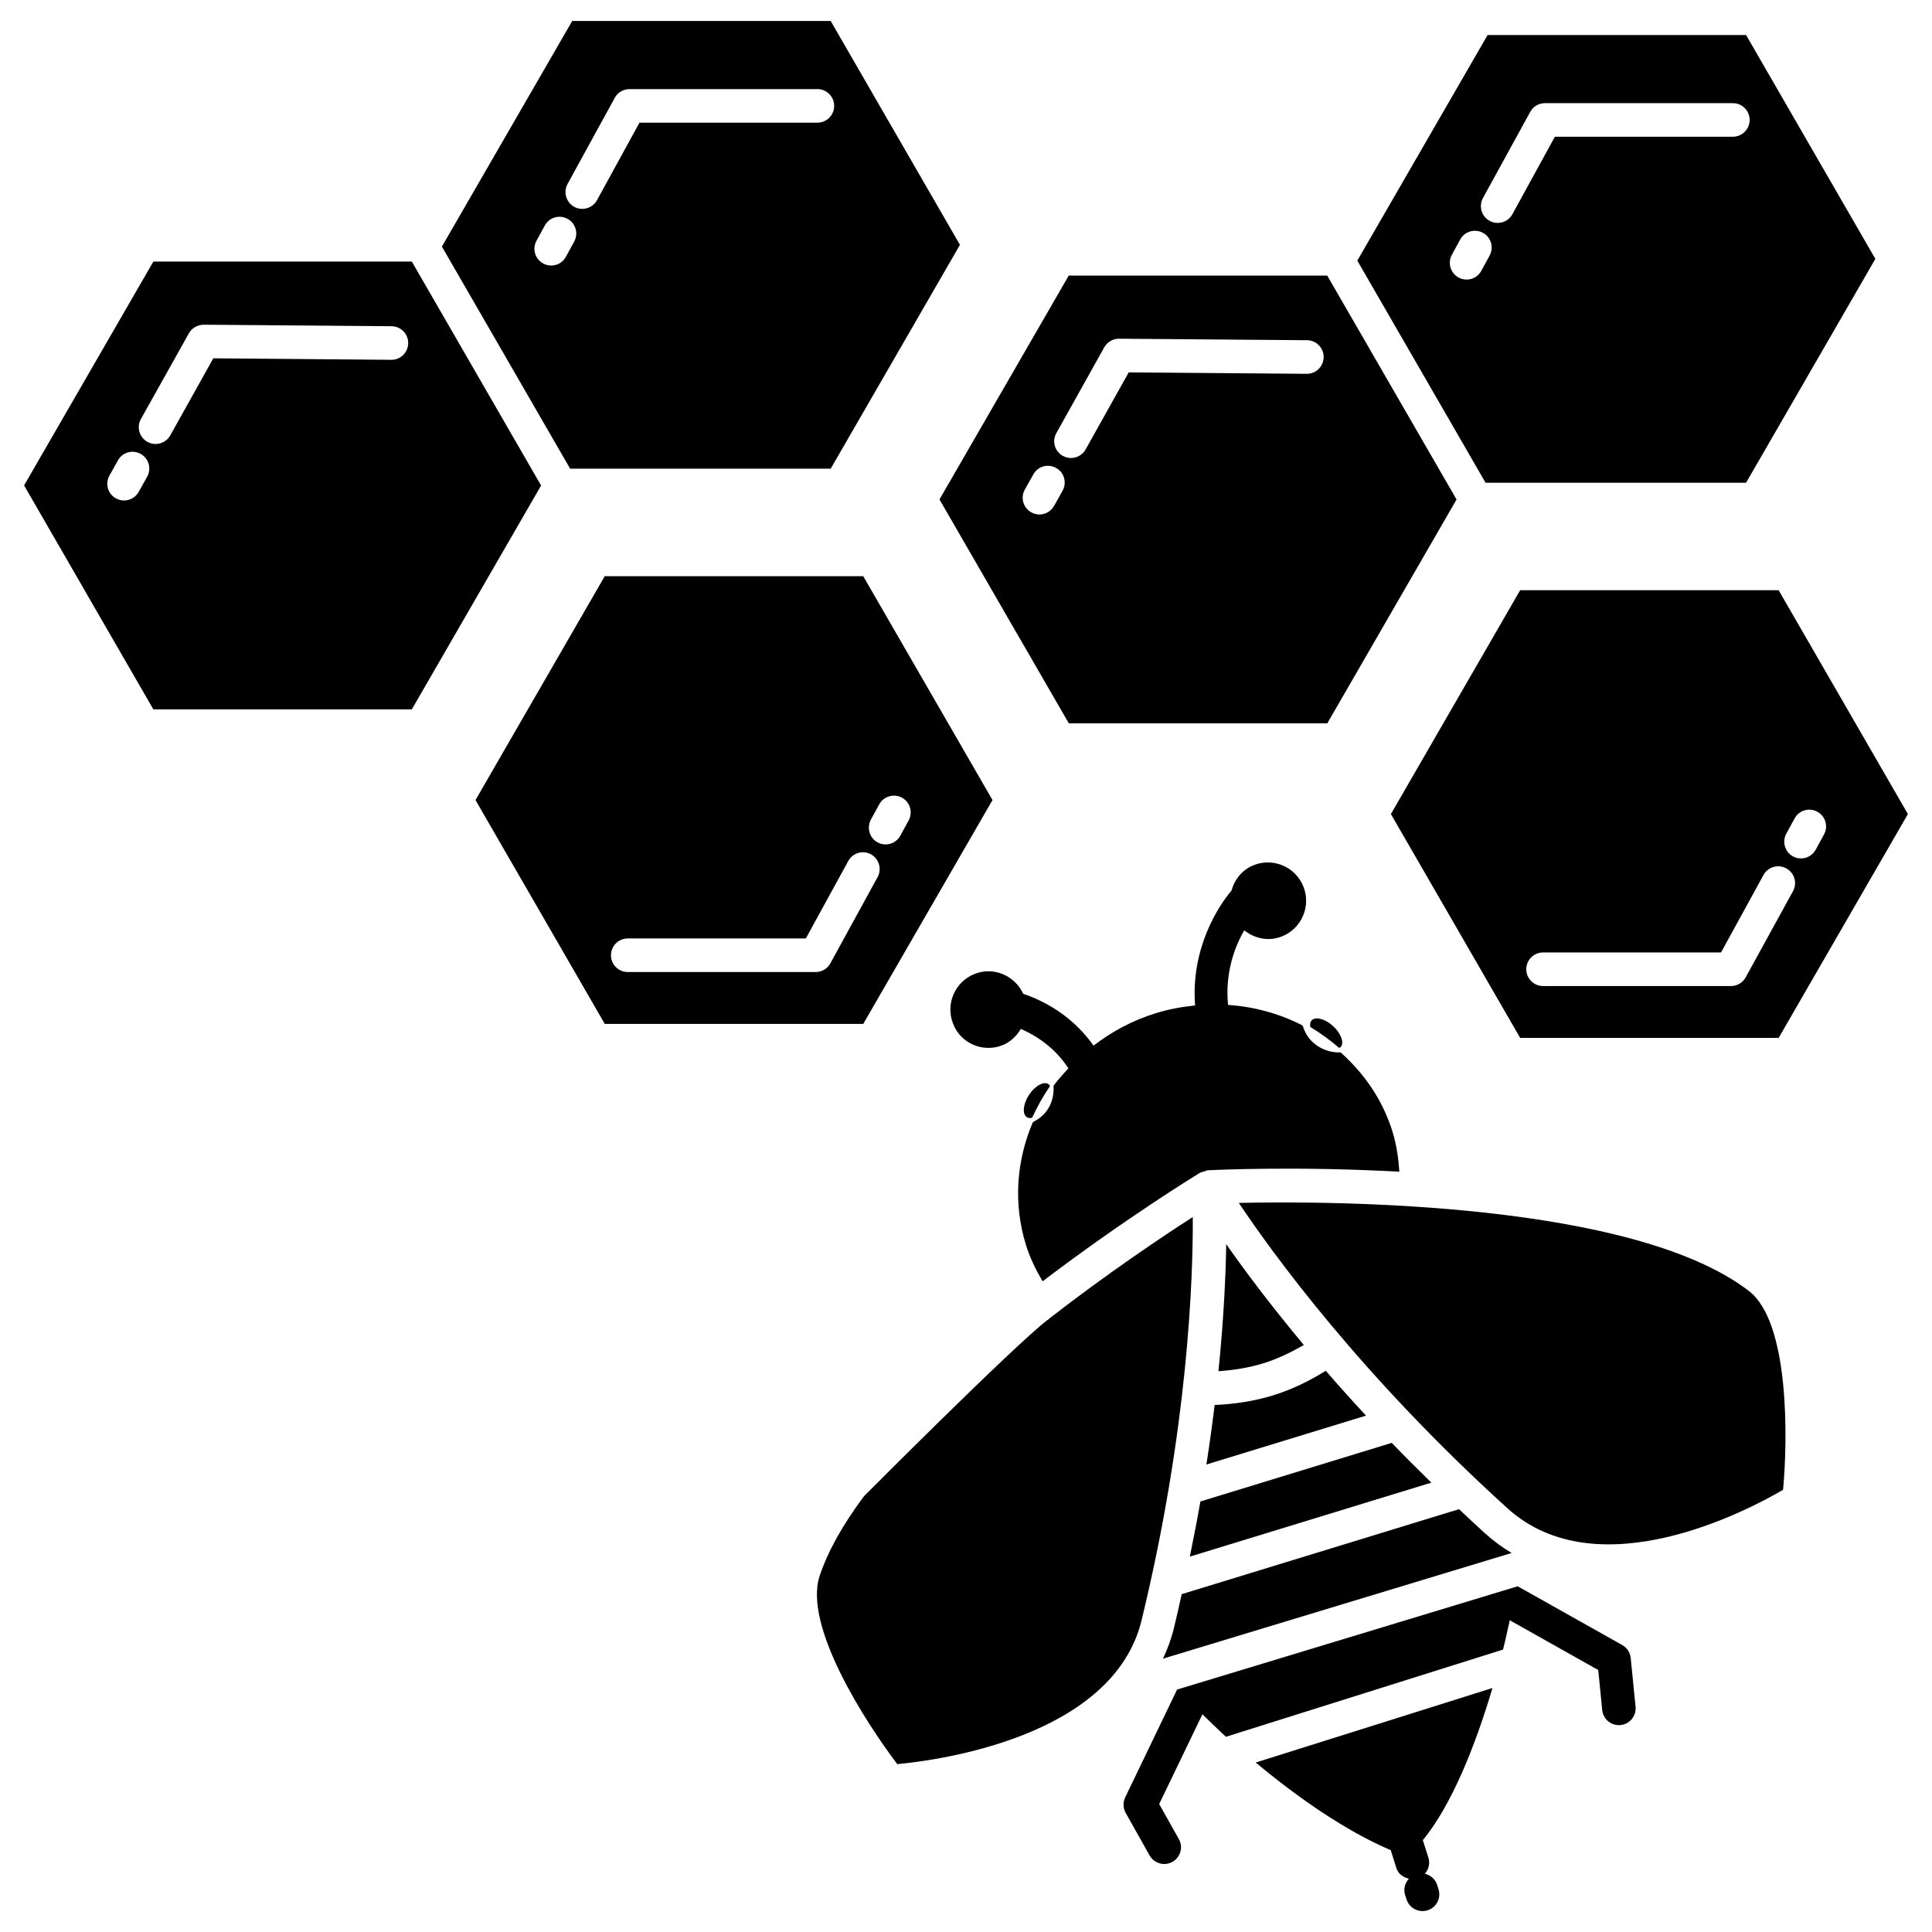 <?xml version="1.0" encoding="UTF-8"?>
<!-- Uploaded to: ICON Repo, www.iconrepo.com, Generator: ICON Repo Mixer Tools -->
<svg fill="#000000" width="800px" height="800px" version="1.1" viewBox="144 144 512 512" xmlns="http://www.w3.org/2000/svg">
 <g>
  <path d="m427.23 217.03-34.258 59.324 11.082 19.188 5.246 9.09 0.02 0.02 0.586 1.027v0.02l5.606 9.676 11.734 20.32h68.496l34.258-59.324-34.273-59.34zm-1.641 57.016-2.246 4.008c-0.816 1.469-2.328 2.289-3.883 2.289-0.734 0-1.492-0.188-2.164-0.566-2.141-1.195-2.918-3.906-1.699-6.047l2.246-4.008c1.195-2.164 3.906-2.918 6.047-1.699 2.141 1.172 2.898 3.883 1.699 6.023zm64.742-30.984h-0.02l-47.191-0.379-11.422 20.426c-0.82 1.449-2.332 2.266-3.883 2.266-0.734 0-1.492-0.188-2.164-0.566-2.141-1.195-2.918-3.906-1.699-6.047l12.699-22.734c0.797-1.406 2.266-2.266 3.883-2.266h0.043l49.797 0.398c2.457 0.02 4.43 2.035 4.41 4.473-0.023 2.457-2.019 4.43-4.453 4.43z"/>
  <path d="m606.73 271.93 34.258-59.324-34.258-59.324h-68.496l-34.531 59.785 33.984 58.863zm-69.734-75.445 12.531-22.84c0.777-1.426 2.266-2.309 3.906-2.309h49.793c2.457 0 4.449 1.996 4.449 4.449 0 2.457-1.996 4.449-4.449 4.449h-47.168l-11.25 20.531c-0.797 1.469-2.332 2.309-3.906 2.309-0.734 0-1.449-0.168-2.141-0.547-2.144-1.172-2.941-3.879-1.766-6.043zm-4.324 21.602c-0.734 0-1.449-0.168-2.141-0.547-2.164-1.176-2.938-3.883-1.762-6.047l2.203-4.031c1.195-2.164 3.906-2.918 6.023-1.762 2.164 1.176 2.938 3.883 1.762 6.047l-2.203 4.031c-0.797 1.488-2.328 2.309-3.883 2.309z"/>
  <path d="m184.64 213.32-34.258 59.324 11.082 19.188 5.246 9.09 0.59 1.047 5.606 9.699 11.734 20.32h68.496l34.258-59.324-34.258-59.344zm-1.637 57.016-2.246 4.008c-0.82 1.469-2.332 2.289-3.883 2.289-0.734 0-1.469-0.188-2.164-0.566-2.141-1.199-2.918-3.906-1.699-6.047l2.246-4.008c1.176-2.164 3.883-2.918 6.023-1.723 2.141 1.195 2.918 3.902 1.723 6.047zm64.738-30.984h-0.043l-47.168-0.398-11.418 20.445c-0.82 1.449-2.332 2.266-3.883 2.266-0.734 0-1.492-0.188-2.164-0.566-2.141-1.195-2.918-3.902-1.723-6.047l12.723-22.734c0.777-1.406 2.309-2.246 3.906-2.266l49.793 0.398c2.457 0.02 4.43 2.035 4.41 4.473-0.004 2.453-1.996 4.43-4.434 4.43z"/>
  <path d="m304.27 296.68-34.258 59.344 34.258 59.324h68.496l34.258-59.324-34.258-59.324h-68.496zm72.297 79.77-12.512 22.84c-0.777 1.426-2.266 2.309-3.906 2.309h-49.789c-2.457 0-4.449-1.996-4.449-4.449 0-2.457 1.996-4.449 4.449-4.449h47.191l11.25-20.531c1.176-2.164 3.906-2.938 6.023-1.762 2.141 1.195 2.918 3.902 1.742 6.043zm-1.762-15.262 2.203-4.031c1.176-2.164 3.906-2.918 6.023-1.762 2.164 1.176 2.938 3.883 1.762 6.047l-2.203 4.031c-0.797 1.469-2.332 2.309-3.906 2.309-0.734 0-1.449-0.168-2.141-0.547-2.137-1.195-2.914-3.883-1.738-6.047z"/>
  <path d="m364.14 268.21 34.258-59.324-34.258-59.324h-68.496l-34.535 59.785 33.984 58.863zm-69.734-75.445 12.512-22.84c0.777-1.426 2.266-2.309 3.906-2.309h49.793c2.457 0 4.449 1.996 4.449 4.449 0 2.457-1.996 4.449-4.449 4.449h-47.152l-11.25 20.531c-0.797 1.469-2.332 2.309-3.906 2.309-0.734 0-1.469-0.168-2.141-0.547-2.141-1.195-2.938-3.883-1.762-6.043zm-4.324 21.602c-0.715 0-1.449-0.168-2.141-0.547-2.164-1.176-2.938-3.883-1.762-6.023l2.203-4.031c1.172-2.164 3.879-2.961 6.023-1.766 2.164 1.176 2.938 3.883 1.762 6.023l-2.203 4.031c-0.801 1.492-2.309 2.312-3.883 2.312z"/>
  <path d="m546.86 300.41-34.258 59.324 34.258 59.324h68.496l34.258-59.324-34.258-59.324zm72.297 79.77-12.531 22.82c-0.777 1.426-2.266 2.309-3.906 2.309h-49.793c-2.457 0-4.449-1.996-4.449-4.449 0-2.457 1.996-4.449 4.449-4.449h47.168l11.25-20.531c1.176-2.164 3.906-2.918 6.023-1.762 2.188 1.191 2.984 3.898 1.789 6.062zm-1.766-15.262 2.203-4.031c1.176-2.164 3.883-2.961 6.023-1.762 2.164 1.176 2.938 3.883 1.762 6.023l-2.203 4.031c-0.797 1.492-2.332 2.309-3.906 2.309-0.715 0-1.469-0.168-2.141-0.547-2.113-1.176-2.914-3.883-1.738-6.023z"/>
  <path d="m462.11 541.91c-0.82 4.723-1.762 9.613-2.793 14.609l64.004-19.605c-3.652-3.57-7.18-7.094-10.496-10.539z"/>
  <path d="m466.9 507.39c3.969-0.293 7.894-0.883 11.754-2.059 3.84-1.176 7.43-2.918 10.875-4.891-8.965-10.746-15.809-19.922-20.57-26.723-0.125 8.293-0.648 19.734-2.059 33.672z"/>
  <path d="m422.25 431.84c-0.125-0.188-0.211-0.418-0.379-0.523-1.281-0.84-3.609 0.441-5.184 2.856-1.574 2.414-1.828 5.059-0.547 5.898 0.379 0.25 0.859 0.273 1.363 0.168 1.367-2.918 2.918-5.734 4.746-8.398z"/>
  <path d="m499.27 421.52c1.027-1.133 0.148-3.633-1.973-5.582-2.121-1.953-4.703-2.625-5.731-1.492-0.379 0.398-0.418 1.027-0.336 1.699 2.731 1.66 5.289 3.527 7.66 5.562 0.129-0.082 0.273-0.082 0.379-0.188z"/>
  <path d="m481.26 513.82c-5.016 1.531-10.18 2.289-15.367 2.519-0.609 4.996-1.324 10.266-2.184 15.766l42.301-12.953c-3.801-4.094-7.367-8.062-10.664-11.883-4.406 2.731-9.066 5.019-14.086 6.551z"/>
  <path d="m460.1 466.52c-8.039 5.184-22.523 14.863-38.039 26.91-0.125 0.105-0.188 0.25-0.316 0.355-0.062 0.043-0.148 0.02-0.211 0.062-9.301 7.223-48.535 46.625-48.535 46.625-5.711 7.641-9.676 14.777-11.797 21.203-4.344 13.184 12.238 38.855 20.594 49.836 10.832-1.008 57.141-7.16 64.719-38.059 12.391-50.949 13.672-90.875 13.586-106.93z"/>
  <path d="m607.53 486.17c-30.629-23.656-110.04-23.93-135.23-23.387 8.922 13.352 32.391 45.762 71.164 80.902 24.016 21.789 64.152 0.355 73.074-4.871 1.258-13.664 1.676-44.395-9.008-52.645z"/>
  <path d="m455.08 575.54c-0.691 2.856-1.699 5.5-2.875 8.02l92.387-28.004c-2.457-1.469-4.828-3.191-7.117-5.269-2.352-2.141-4.578-4.242-6.824-6.34l-73.492 22.523c-0.652 3.004-1.324 5.984-2.078 9.07z"/>
  <path d="m476.77 611.09c16.688 13.898 28.887 20.301 35.793 23.219l1.492 4.746c0.484 1.555 1.828 2.477 3.316 2.812-1.027 1.133-1.512 2.731-1.008 4.305l0.379 1.176c0.586 1.891 2.352 3.106 4.242 3.106 0.441 0 0.902-0.062 1.344-0.211 2.352-0.734 3.633-3.234 2.898-5.582l-0.379-1.176c-0.484-1.555-1.762-2.562-3.234-2.918 0.965-1.133 1.426-2.664 0.945-4.199l-1.492-4.703c7.535-9.152 13.812-24.664 18.453-40.324z"/>
  <path d="m573.92 579.96-27.711-15.574-0.484 1.996c0.125-0.609 0.336-1.406 0.461-1.996l-90.352 27.395c0.02 0.02 0.043 0.043 0.062 0.062l-13.707 28.484c-0.629 1.301-0.586 2.832 0.125 4.094l6.34 11.293c0.82 1.449 2.332 2.266 3.883 2.266 0.734 0 1.492-0.188 2.164-0.566 2.141-1.195 2.918-3.906 1.699-6.047l-5.207-9.277 11.461-23.785c2.078 1.973 4.262 4.176 6.234 5.961l73.43-23.113c0.715-2.793 1.176-5.144 1.785-7.766l23.449 13.184 1.051 10.602c0.23 2.289 2.164 4.008 4.41 4.008 0.148 0 0.293 0 0.441-0.02 2.457-0.25 4.219-2.414 3.988-4.848l-1.281-12.891c-0.145-1.469-0.984-2.75-2.242-3.461z"/>
  <path d="m409.63 421.01c2.184-0.859 3.777-2.457 4.891-4.344 6.824 2.981 10.602 7.348 12.617 10.453-1.387 1.512-2.769 3-3.945 4.641 0.125 2.121-0.273 4.305-1.555 6.254-1.008 1.555-2.414 2.582-3.926 3.379-4.281 10.035-5.246 21.371-1.867 32.391 1.051 3.465 2.644 6.695 4.449 9.781 21.957-16.688 40.871-28.254 41.668-28.738h0.02l0.062-0.043c0.293-0.188 0.652-0.188 0.965-0.293 0.379-0.125 0.715-0.336 1.113-0.355 1.973-0.105 23.699-1.113 50.719 0.379-0.23-3.547-0.734-7.074-1.785-10.516-2.539-8.293-7.391-15.406-13.77-21.098-2.582 0.105-5.269-0.754-7.367-2.688-1.363-1.238-2.164-2.793-2.688-4.387-0.125-0.062-0.23-0.168-0.355-0.23-6.109-3.086-12.723-4.828-19.438-5.289-0.797-8.355 1.66-15.242 4.305-19.754 2.731 2.164 6.422 3 9.91 1.637 5.227-2.035 7.828-7.934 5.793-13.16-2.035-5.227-7.934-7.828-13.16-5.773-3.086 1.219-5.102 3.801-5.941 6.781-3.422 4.031-10.789 15.199-9.637 30.418-3.484 0.355-6.969 0.988-10.41 2.059-6.191 1.891-11.672 4.891-16.5 8.586-3.273-4.617-8.941-10.391-18.641-13.75-2.246-4.828-7.809-7.223-12.824-5.269-5.227 2.035-7.828 7.934-5.773 13.16 1.945 5.223 7.844 7.805 13.07 5.769z"/>
 </g>
</svg>